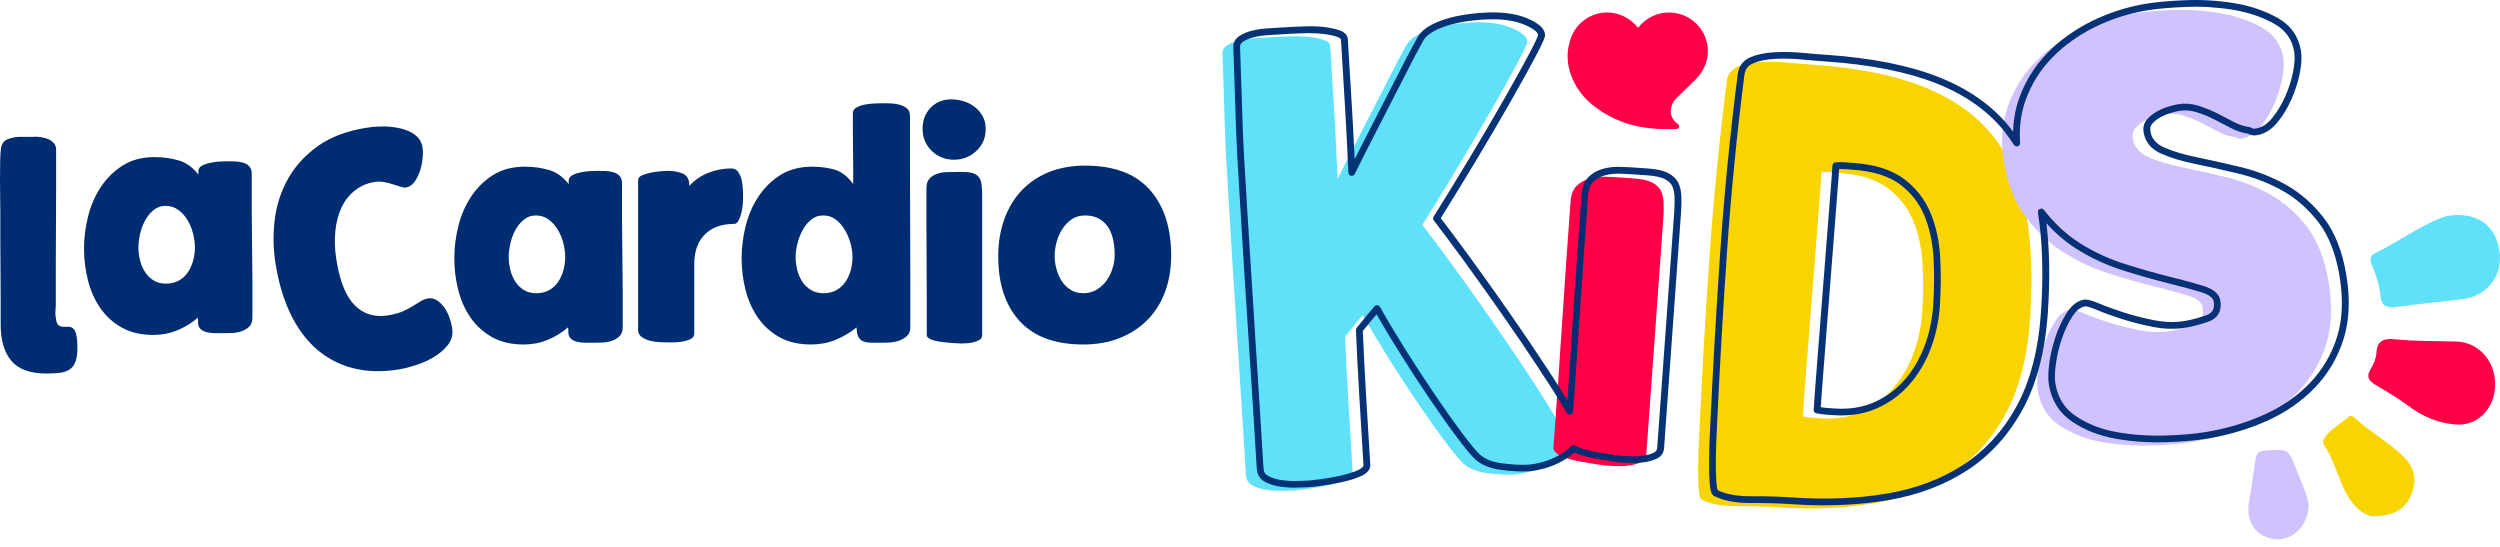 <svg width="224" height="49" viewBox="0 0 224 49" fill="none" xmlns="http://www.w3.org/2000/svg">
<path d="M3.092 12.247C3.28 12.247 3.483 12.262 3.7 12.295C3.918 12.328 4.126 12.384 4.326 12.468C4.522 12.551 4.689 12.67 4.826 12.828C4.96 12.983 5.029 13.177 5.029 13.406V16.844L4.999 23.779V27.217C4.999 27.426 4.987 27.634 4.969 27.843C4.948 28.051 4.957 28.26 4.999 28.468C5.041 28.844 5.13 29.073 5.264 29.157C5.398 29.24 5.55 29.282 5.717 29.282H6.155C6.301 29.282 6.432 29.329 6.545 29.422C6.658 29.514 6.754 29.693 6.825 29.952C6.897 30.211 6.935 30.613 6.935 31.156C6.935 31.698 6.879 32.094 6.763 32.404C6.646 32.717 6.471 32.949 6.232 33.107C5.994 33.262 5.702 33.363 5.356 33.405C5.014 33.447 4.612 33.467 4.153 33.467C2.696 33.467 1.647 33.089 1.013 32.326C0.378 31.567 0.06 30.488 0.06 29.094V26.565L0.03 21.536V19.007C0.03 18.694 0.024 18.268 0.015 17.726C0.003 17.184 0 16.627 0 16.055C0 15.483 0.006 14.94 0.015 14.431C0.024 13.922 0.051 13.531 0.092 13.26C0.155 12.864 0.363 12.599 0.718 12.465C1.072 12.331 1.427 12.262 1.782 12.262H3.092V12.247Z" fill="#002D72"/>
<path d="M17.714 28.477C17.151 28.957 16.537 29.332 15.87 29.603C15.203 29.875 14.496 30.009 13.746 30.009C12.64 30.009 11.699 29.791 10.918 29.353C10.138 28.915 9.498 28.337 8.997 27.619C8.497 26.901 8.127 26.079 7.889 25.153C7.65 24.226 7.528 23.273 7.528 22.293C7.528 21.313 7.647 20.371 7.889 19.403C8.127 18.435 8.508 17.556 9.03 16.764C9.551 15.971 10.207 15.328 10.999 14.827C11.791 14.327 12.739 14.076 13.841 14.076C14.613 14.076 15.336 14.175 16.013 14.374C16.689 14.574 17.279 14.994 17.776 15.64V15.328C17.776 15.119 17.887 14.958 18.104 14.842C18.322 14.729 18.584 14.639 18.885 14.577C19.186 14.514 19.483 14.479 19.775 14.467C20.067 14.458 20.285 14.452 20.431 14.452C20.639 14.452 20.863 14.458 21.101 14.467C21.339 14.479 21.569 14.514 21.789 14.577C22.007 14.639 22.191 14.75 22.337 14.905C22.483 15.059 22.555 15.286 22.555 15.575V18.792L22.617 25.227V28.445C22.617 28.799 22.525 29.07 22.337 29.258C22.15 29.445 21.92 29.586 21.649 29.681C21.378 29.773 21.086 29.827 20.773 29.836C20.461 29.845 20.18 29.851 19.93 29.851H19.275C19.025 29.851 18.786 29.824 18.557 29.773C18.328 29.723 18.134 29.627 17.979 29.493C17.824 29.359 17.744 29.154 17.744 28.883V28.68C17.744 28.608 17.732 28.54 17.714 28.477ZM14.872 25.415C15.31 25.415 15.694 25.323 16.028 25.135C16.361 24.947 16.632 24.697 16.841 24.384C17.049 24.071 17.204 23.723 17.309 23.338C17.413 22.954 17.464 22.564 17.464 22.168C17.464 21.792 17.41 21.393 17.309 20.964C17.204 20.538 17.044 20.136 16.823 19.761C16.606 19.385 16.329 19.072 15.995 18.822C15.661 18.572 15.277 18.447 14.839 18.447C14.401 18.447 14.059 18.578 13.746 18.837C13.433 19.096 13.177 19.415 12.98 19.79C12.78 20.166 12.637 20.565 12.542 20.994C12.45 21.42 12.402 21.81 12.402 22.165C12.402 22.54 12.45 22.918 12.542 23.306C12.634 23.69 12.78 24.038 12.98 24.351C13.177 24.664 13.433 24.92 13.746 25.117C14.059 25.317 14.434 25.415 14.872 25.415Z" fill="#002D72"/>
<path d="M36.383 16.805C36.279 16.823 36.124 16.799 35.913 16.737C35.701 16.674 35.469 16.603 35.212 16.516C34.956 16.43 34.688 16.364 34.405 16.314C34.122 16.263 33.848 16.26 33.58 16.302C32.901 16.409 32.308 16.662 31.804 17.061C31.301 17.461 30.899 17.964 30.607 18.581C30.315 19.198 30.127 19.907 30.047 20.711C29.963 21.515 29.996 22.379 30.145 23.306C30.452 25.218 31 26.571 31.789 27.36C32.579 28.153 33.583 28.451 34.795 28.254C35.29 28.174 35.707 28.06 36.053 27.911C36.398 27.762 36.705 27.602 36.973 27.432C37.241 27.262 37.485 27.113 37.709 26.982C37.929 26.851 38.144 26.77 38.349 26.738C38.638 26.693 38.904 26.75 39.151 26.91C39.398 27.071 39.615 27.283 39.806 27.548C39.997 27.813 40.149 28.111 40.265 28.439C40.381 28.766 40.462 29.076 40.509 29.365C40.605 29.961 40.476 30.476 40.125 30.914C39.773 31.349 39.335 31.722 38.817 32.026C38.296 32.329 37.745 32.571 37.161 32.749C36.577 32.928 36.1 33.044 35.731 33.104C34.208 33.348 32.826 33.303 31.581 32.976C30.336 32.648 29.248 32.067 28.313 31.236C27.377 30.405 26.609 29.347 26.001 28.063C25.393 26.779 24.958 25.305 24.69 23.636C24.476 22.299 24.452 20.97 24.622 19.644C24.788 18.322 25.194 17.097 25.837 15.968C26.481 14.842 27.368 13.877 28.506 13.072C29.644 12.268 31.074 11.729 32.802 11.452C33.481 11.345 34.113 11.306 34.697 11.339C35.281 11.371 35.802 11.461 36.258 11.61C36.714 11.759 37.08 11.964 37.354 12.226C37.628 12.489 37.795 12.804 37.855 13.174C37.9 13.463 37.903 13.805 37.861 14.202C37.819 14.598 37.739 14.979 37.617 15.349C37.494 15.715 37.331 16.037 37.122 16.314C36.913 16.591 36.663 16.752 36.377 16.796L36.383 16.805Z" fill="#002D72"/>
<path d="M50.892 29.335C50.328 29.815 49.715 30.191 49.047 30.462C48.38 30.733 47.674 30.867 46.923 30.867C45.818 30.867 44.877 30.649 44.096 30.211C43.316 29.773 42.675 29.195 42.175 28.477C41.674 27.76 41.305 26.937 41.066 26.011C40.828 25.084 40.706 24.131 40.706 23.151C40.706 22.171 40.825 21.229 41.066 20.261C41.305 19.293 41.686 18.414 42.208 17.622C42.729 16.829 43.384 16.186 44.177 15.685C44.969 15.185 45.916 14.935 47.019 14.935C47.79 14.935 48.514 15.033 49.191 15.232C49.867 15.432 50.457 15.852 50.954 16.499V16.186C50.954 15.977 51.064 15.816 51.282 15.7C51.499 15.587 51.761 15.498 52.062 15.435C52.363 15.373 52.661 15.337 52.953 15.325C53.245 15.316 53.462 15.31 53.608 15.31C53.817 15.31 54.041 15.316 54.279 15.325C54.517 15.337 54.746 15.373 54.967 15.435C55.184 15.498 55.369 15.608 55.515 15.763C55.661 15.918 55.733 16.144 55.733 16.433V19.651L55.795 26.085V29.303C55.795 29.657 55.703 29.928 55.515 30.116C55.327 30.304 55.098 30.444 54.827 30.539C54.556 30.631 54.264 30.685 53.951 30.694C53.638 30.703 53.358 30.709 53.108 30.709H52.453C52.202 30.709 51.964 30.682 51.735 30.631C51.505 30.581 51.312 30.485 51.157 30.351C51.002 30.217 50.921 30.012 50.921 29.741V29.538C50.921 29.467 50.909 29.398 50.892 29.335ZM48.05 26.273C48.487 26.273 48.872 26.181 49.205 25.993C49.539 25.805 49.81 25.555 50.019 25.242C50.227 24.929 50.382 24.581 50.486 24.197C50.591 23.812 50.641 23.422 50.641 23.026C50.641 22.65 50.588 22.251 50.486 21.822C50.382 21.396 50.221 20.994 50.001 20.619C49.783 20.243 49.506 19.93 49.173 19.68C48.839 19.43 48.455 19.305 48.017 19.305C47.579 19.305 47.236 19.436 46.923 19.695C46.611 19.954 46.354 20.273 46.158 20.648C45.958 21.024 45.815 21.423 45.72 21.852C45.627 22.278 45.58 22.668 45.58 23.023C45.58 23.398 45.627 23.776 45.72 24.164C45.812 24.548 45.958 24.897 46.158 25.209C46.354 25.522 46.611 25.779 46.923 25.975C47.236 26.175 47.612 26.273 48.05 26.273Z" fill="#002D72"/>
<path d="M59.951 30.679C59.764 30.679 59.513 30.673 59.201 30.664C58.888 30.652 58.581 30.61 58.28 30.539C57.979 30.467 57.717 30.351 57.5 30.196C57.282 30.041 57.172 29.827 57.172 29.556V16.153C57.172 15.965 57.285 15.819 57.514 15.715C57.744 15.611 58.015 15.527 58.328 15.465C58.641 15.402 58.941 15.36 59.233 15.34C59.525 15.319 59.734 15.31 59.859 15.31C60.359 15.31 60.8 15.393 61.188 15.56C61.572 15.727 61.766 16.09 61.766 16.653C62.245 16.132 62.811 15.742 63.47 15.482C64.125 15.223 64.807 15.092 65.516 15.092C65.787 15.092 65.996 15.197 66.142 15.405C66.288 15.614 66.392 15.858 66.455 16.138C66.517 16.418 66.553 16.71 66.565 17.014C66.574 17.315 66.58 17.559 66.58 17.747C66.58 17.872 66.568 18.059 66.55 18.31C66.529 18.56 66.487 18.816 66.425 19.075C66.362 19.334 66.279 19.564 66.175 19.764C66.07 19.963 65.936 20.061 65.769 20.061C64.643 20.061 63.771 20.38 63.145 21.015C62.519 21.649 62.206 22.531 62.206 23.654V29.872C62.206 30.08 62.117 30.235 61.941 30.339C61.766 30.444 61.551 30.521 61.301 30.575C61.051 30.625 60.8 30.658 60.55 30.67C60.3 30.679 60.103 30.685 59.957 30.685L59.951 30.679Z" fill="#002D72"/>
<path d="M76.759 29.335C76.154 29.815 75.514 30.191 74.837 30.462C74.161 30.733 73.437 30.867 72.666 30.867C71.56 30.867 70.619 30.649 69.838 30.211C69.058 29.773 68.417 29.195 67.917 28.477C67.416 27.76 67.047 26.937 66.809 26.011C66.57 25.084 66.448 24.131 66.448 23.151C66.448 22.171 66.567 21.229 66.809 20.261C67.047 19.293 67.428 18.414 67.95 17.622C68.471 16.829 69.126 16.186 69.919 15.685C70.711 15.185 71.659 14.935 72.761 14.935C73.532 14.935 74.218 15.027 74.823 15.215C75.427 15.402 75.966 15.828 76.446 16.496V14.902L76.416 11.747V10.153C76.416 9.924 76.529 9.748 76.759 9.623C76.988 9.498 77.253 9.408 77.554 9.358C77.855 9.307 78.159 9.274 78.46 9.265C78.761 9.256 78.984 9.25 79.13 9.25C79.318 9.25 79.553 9.256 79.833 9.265C80.113 9.277 80.379 9.319 80.629 9.391C80.879 9.465 81.094 9.572 81.269 9.718C81.445 9.864 81.534 10.082 81.534 10.374V15.089L81.564 24.557V29.306C81.564 29.66 81.46 29.931 81.251 30.119C81.043 30.307 80.793 30.447 80.501 30.542C80.209 30.634 79.896 30.688 79.562 30.697C79.228 30.706 78.937 30.712 78.686 30.712C78.394 30.712 78.129 30.706 77.891 30.697C77.653 30.685 77.447 30.64 77.283 30.557C77.116 30.474 76.985 30.34 76.893 30.152C76.801 29.964 76.753 29.693 76.753 29.338L76.759 29.335ZM73.792 26.273C74.23 26.273 74.614 26.181 74.948 25.993C75.281 25.805 75.552 25.555 75.761 25.242C75.969 24.929 76.124 24.581 76.229 24.197C76.333 23.812 76.383 23.422 76.383 23.026C76.383 22.65 76.327 22.251 76.211 21.822C76.094 21.396 75.931 20.994 75.71 20.619C75.493 20.243 75.222 19.93 74.897 19.68C74.575 19.43 74.194 19.305 73.756 19.305C73.318 19.305 72.975 19.436 72.663 19.695C72.35 19.954 72.094 20.273 71.897 20.648C71.697 21.024 71.548 21.423 71.444 21.852C71.34 22.278 71.289 22.668 71.289 23.023C71.289 23.398 71.337 23.776 71.429 24.164C71.522 24.548 71.668 24.897 71.867 25.209C72.064 25.522 72.326 25.779 72.648 25.975C72.969 26.175 73.351 26.273 73.789 26.273H73.792Z" fill="#002D72"/>
<path d="M82.664 11.529C82.664 10.779 82.902 10.156 83.382 9.656C83.862 9.155 84.475 8.905 85.226 8.905C85.622 8.905 86.001 8.961 86.367 9.078C86.731 9.194 87.058 9.364 87.35 9.593C87.642 9.822 87.874 10.099 88.053 10.421C88.229 10.743 88.318 11.124 88.318 11.562C88.318 12.355 88.038 13.01 87.475 13.531C86.912 14.053 86.245 14.312 85.476 14.312C84.708 14.312 84.019 14.047 83.477 13.516C82.935 12.986 82.664 12.325 82.664 11.532V11.529ZM86.036 30.771C85.89 30.771 85.682 30.759 85.411 30.741C85.14 30.721 84.86 30.694 84.568 30.664C84.276 30.631 84.005 30.587 83.754 30.524C83.504 30.462 83.328 30.39 83.224 30.307C83.099 30.223 83.036 30.131 83.036 30.026V26.747L83.007 20.154V16.874C83.007 16.498 83.096 16.212 83.272 16.016C83.448 15.819 83.671 15.673 83.942 15.578C84.213 15.486 84.499 15.432 84.8 15.423C85.101 15.414 85.387 15.408 85.658 15.408H86.284C86.701 15.408 87.022 15.456 87.252 15.548C87.481 15.64 87.648 15.772 87.752 15.938C87.857 16.105 87.925 16.32 87.955 16.579C87.985 16.838 88.003 17.136 88.003 17.47V30.029C88.003 30.217 87.925 30.357 87.767 30.453C87.612 30.545 87.425 30.619 87.204 30.67C86.987 30.721 86.766 30.753 86.549 30.762C86.331 30.771 86.159 30.777 86.033 30.777L86.036 30.771Z" fill="#002D72"/>
<path d="M97.065 30.867C94.545 30.867 92.644 30.169 91.363 28.772C90.082 27.378 89.441 25.442 89.441 22.96C89.441 21.774 89.617 20.681 89.972 19.68C90.326 18.679 90.836 17.821 91.503 17.103C92.17 16.385 92.987 15.828 93.955 15.432C94.923 15.036 96.01 14.839 97.22 14.839C99.803 14.839 101.733 15.557 103.014 16.996C104.295 18.432 104.936 20.401 104.936 22.901C104.936 24.089 104.754 25.171 104.388 26.151C104.024 27.131 103.497 27.968 102.809 28.665C102.12 29.362 101.292 29.904 100.324 30.289C99.356 30.673 98.266 30.867 97.059 30.867H97.065ZM97.065 26.273C97.503 26.273 97.899 26.169 98.251 25.96C98.605 25.752 98.9 25.48 99.141 25.147C99.38 24.813 99.564 24.444 99.686 24.038C99.812 23.633 99.874 23.231 99.874 22.835C99.874 22.397 99.832 21.965 99.749 21.539C99.666 21.113 99.526 20.738 99.326 20.413C99.126 20.091 98.858 19.826 98.513 19.618C98.17 19.409 97.735 19.305 97.217 19.305C96.758 19.305 96.362 19.421 96.028 19.647C95.695 19.877 95.415 20.169 95.185 20.523C94.956 20.878 94.783 21.268 94.67 21.694C94.553 22.12 94.497 22.534 94.497 22.927C94.497 23.303 94.548 23.687 94.652 24.083C94.756 24.479 94.911 24.837 95.12 25.162C95.328 25.486 95.593 25.752 95.915 25.957C96.237 26.166 96.618 26.27 97.056 26.27L97.065 26.273Z" fill="#002D72"/>
<path d="M116.005 43.939C115.731 43.957 115.362 43.969 114.891 43.978C114.421 43.987 113.95 43.957 113.476 43.888C113.003 43.82 112.582 43.686 112.219 43.495C111.856 43.301 111.659 42.992 111.632 42.56C111.409 38.851 111.167 35.055 110.914 31.171C110.658 27.286 110.411 23.336 110.169 19.314C110.083 17.908 110.012 16.689 109.949 15.652C109.886 14.616 109.833 13.582 109.791 12.545C109.746 11.511 109.711 10.394 109.678 9.203C109.645 8.011 109.594 6.554 109.532 4.832C109.514 4.52 109.645 4.266 109.928 4.073C110.211 3.879 110.563 3.73 110.989 3.626C111.412 3.522 111.888 3.453 112.416 3.423L113.908 3.334C114.531 3.295 115.156 3.268 115.785 3.251C116.411 3.233 116.971 3.256 117.465 3.325C117.96 3.394 118.365 3.486 118.687 3.605C119.008 3.724 119.175 3.9 119.19 4.132C119.315 6.203 119.437 8.214 119.554 10.165C119.673 12.116 119.768 14.071 119.848 16.025C120.513 14.69 121.168 13.397 121.818 12.143C122.467 10.889 123.063 9.727 123.605 8.655C124.147 7.585 124.63 6.644 125.05 5.833C125.47 5.023 125.789 4.436 126 4.07C126.28 3.542 126.921 3.093 127.916 2.72C128.911 2.348 130.171 2.113 131.693 2.023C133.216 1.934 134.401 2.086 135.367 2.476C136.332 2.869 136.826 3.28 136.853 3.709C136.862 3.867 136.576 4.49 135.995 5.583C135.414 6.676 134.672 8.014 133.77 9.596C132.867 11.178 131.854 12.906 130.731 14.777C129.611 16.648 128.512 18.438 127.442 20.148C128.163 21.083 128.985 22.18 129.903 23.437C130.82 24.694 131.753 25.99 132.694 27.325C133.636 28.659 134.559 29.994 135.465 31.331C136.368 32.669 137.178 33.894 137.89 35.005C138.605 36.119 139.18 37.063 139.618 37.838C140.056 38.615 140.282 39.119 140.297 39.354C140.327 39.822 140.175 40.242 139.844 40.617C139.513 40.993 139.102 41.317 138.611 41.603C138.119 41.886 137.604 42.104 137.065 42.256C136.525 42.405 136.061 42.494 135.67 42.515C135.006 42.554 134.211 42.515 133.281 42.396C132.352 42.277 131.64 41.997 131.142 41.556C130.812 41.264 130.272 40.62 129.528 39.625C128.783 38.633 127.966 37.486 127.085 36.187C126.203 34.889 125.318 33.53 124.427 32.115C123.54 30.7 122.765 29.404 122.107 28.23C121.961 28.397 121.749 28.644 121.475 28.975C121.201 29.306 120.882 29.696 120.519 30.149C120.599 32.142 120.7 34.135 120.823 36.125C120.942 38.115 121.067 40.147 121.192 42.217C121.21 42.53 120.981 42.789 120.504 42.995C120.027 43.2 119.479 43.37 118.859 43.504C118.24 43.638 117.65 43.742 117.087 43.817C116.524 43.888 116.163 43.93 116.005 43.942V43.939Z" fill="#5FE2F9"/>
<path d="M149.651 1.121C147.736 1.073 146.779 2.494 146.774 2.503C146.205 1.746 145.192 1.129 144.045 1.118C142.391 1.103 140.979 2.25 140.628 3.826C140.068 5.685 140.908 7.928 142.612 9.334C145.326 11.574 148.263 11.619 150.232 11.556C150.354 11.55 150.456 11.449 150.456 11.324C150.456 11.243 150.414 11.172 150.351 11.13C150.164 10.993 149.678 10.573 149.699 9.98C149.723 9.239 150.131 8.875 150.289 8.717C150.673 8.327 151.269 7.785 151.865 7.186C152.684 6.364 153.027 5.47 153.027 4.585C153.027 2.702 151.501 1.171 149.651 1.124" fill="#FF0046"/>
<path d="M144.125 41.734C143.881 41.717 143.532 41.675 143.082 41.606C142.629 41.538 142.162 41.46 141.676 41.374C141.191 41.288 140.744 41.174 140.33 41.04C139.915 40.906 139.629 40.763 139.466 40.608C139.266 40.453 139.174 40.29 139.186 40.114L139.582 34.614L140.327 23.556L140.723 18.057C140.767 17.428 140.952 16.96 141.271 16.648C141.59 16.338 141.986 16.12 142.451 15.995C142.915 15.87 143.401 15.819 143.91 15.837C144.417 15.855 144.899 15.882 145.352 15.915L146.401 15.989C147.098 16.04 147.634 16.156 148.007 16.341C148.379 16.525 148.641 16.764 148.796 17.056C148.951 17.348 149.037 17.714 149.058 18.155C149.079 18.596 149.07 19.096 149.029 19.653L147.509 40.713C147.485 41.028 147.339 41.252 147.065 41.392C146.791 41.532 146.469 41.63 146.097 41.69C145.725 41.749 145.352 41.776 144.986 41.767C144.616 41.758 144.33 41.746 144.119 41.731L144.125 41.734Z" fill="#FF0046"/>
<path d="M154.719 7.266C154.799 6.647 155.124 6.218 155.69 5.979C156.256 5.744 156.929 5.604 157.718 5.559C158.505 5.515 159.318 5.532 160.155 5.61C160.993 5.687 161.722 5.747 162.348 5.789C166.367 6.066 169.694 6.727 172.328 7.77C174.961 8.812 177.026 10.269 178.527 12.137C180.026 14.005 181.024 16.299 181.524 19.019C182.022 21.739 182.147 24.932 181.894 28.602C181.661 31.999 180.926 34.829 179.692 37.096C178.459 39.363 176.835 41.153 174.824 42.467C172.814 43.781 170.487 44.66 167.85 45.104C165.211 45.551 162.372 45.667 159.327 45.458C158.156 45.378 156.914 45.342 155.6 45.348C154.287 45.354 153.232 45.154 152.437 44.749C152.323 44.663 152.249 44.344 152.207 43.793C152.165 43.242 152.151 42.634 152.157 41.967C152.162 41.299 152.177 40.656 152.201 40.03C152.225 39.405 152.243 38.994 152.258 38.8C152.499 33.563 152.8 28.34 153.16 23.13C153.518 17.919 154.039 12.635 154.722 7.269L154.719 7.266ZM161.532 37.316C161.842 37.376 162.122 37.415 162.378 37.432L163.111 37.483C164.436 37.575 165.646 37.385 166.739 36.908C167.83 36.434 168.768 35.755 169.554 34.867C170.341 33.98 170.961 32.946 171.413 31.76C171.866 30.578 172.14 29.32 172.23 27.995C172.328 26.553 172.34 25.111 172.262 23.675C172.185 22.239 171.902 20.934 171.413 19.764C170.925 18.593 170.159 17.619 169.114 16.841C168.068 16.064 166.611 15.611 164.737 15.483L163.978 15.429C163.742 15.414 163.489 15.414 163.212 15.435L163.14 16.489L161.66 35.443L161.532 37.316Z" fill="#F9D403"/>
<path d="M197.362 27.533C197.284 27.08 196.838 26.726 196.018 26.476C195.199 26.225 194.192 25.951 193.003 25.659C191.812 25.367 190.492 24.992 189.044 24.533C187.593 24.077 186.232 23.449 184.957 22.65C183.682 21.852 182.547 20.797 181.549 19.487C180.551 18.176 179.89 16.537 179.559 14.571C179.255 12.757 179.365 11.091 179.89 9.578C180.414 8.065 181.227 6.736 182.332 5.592C183.438 4.448 184.742 3.504 186.253 2.759C187.76 2.014 189.348 1.502 191.013 1.225C191.922 1.073 193.096 0.969 194.538 0.906C195.98 0.846 197.407 0.933 198.819 1.162C200.231 1.392 201.494 1.818 202.608 2.434C203.722 3.051 204.381 3.965 204.583 5.175C204.667 5.678 204.631 6.322 204.476 7.099C204.321 7.877 204.074 8.646 203.734 9.402C203.395 10.159 202.986 10.823 202.513 11.395C202.039 11.967 201.5 12.304 200.892 12.405C200.639 12.447 200.424 12.405 200.249 12.28C199.718 12.215 199.197 12.042 198.685 11.765C198.172 11.488 197.66 11.226 197.153 10.972C196.644 10.722 196.117 10.511 195.571 10.344C195.023 10.177 194.475 10.138 193.921 10.23C193.668 10.272 193.37 10.35 193.027 10.457C192.682 10.567 192.357 10.713 192.05 10.892C191.743 11.074 191.493 11.285 191.299 11.523C191.106 11.765 191.04 12.06 191.097 12.411C191.225 13.168 191.693 13.725 192.503 14.082C193.313 14.44 194.311 14.741 195.491 14.982C196.671 15.226 197.964 15.515 199.37 15.849C200.773 16.186 202.105 16.701 203.362 17.398C204.619 18.095 205.727 19.064 206.686 20.303C207.646 21.542 208.298 23.195 208.644 25.263C208.998 27.381 208.921 29.249 208.414 30.861C207.908 32.475 207.08 33.885 205.933 35.088C204.786 36.292 203.392 37.263 201.753 38.005C200.115 38.746 198.336 39.277 196.421 39.598C195.411 39.768 194.159 39.873 192.664 39.917C191.165 39.959 189.712 39.855 188.294 39.598C186.875 39.342 185.627 38.854 184.546 38.127C183.464 37.4 182.812 36.357 182.583 34.996C182.505 34.543 182.52 33.932 182.624 33.161C182.729 32.392 182.91 31.623 183.172 30.852C183.432 30.083 183.756 29.392 184.147 28.784C184.537 28.174 184.984 27.828 185.49 27.742C185.69 27.709 186.098 27.822 186.715 28.081C187.328 28.34 188.058 28.608 188.91 28.88C189.759 29.154 190.68 29.389 191.672 29.583C192.664 29.779 193.614 29.803 194.523 29.651C195.128 29.55 195.786 29.374 196.495 29.127C197.204 28.88 197.493 28.352 197.359 27.545L197.362 27.533Z" fill="#D0C1FF"/>
<g opacity="0.97">
<path d="M116.02 43.701C115.585 43.701 115.144 43.668 114.707 43.605C114.2 43.531 113.744 43.388 113.351 43.179C112.895 42.938 112.636 42.527 112.606 41.994C112.386 38.344 112.144 34.513 111.888 30.605C111.644 26.86 111.391 22.868 111.144 18.745L110.923 15.084C110.858 14.02 110.807 12.974 110.765 11.97C110.723 10.94 110.685 9.813 110.652 8.622C110.616 7.397 110.569 5.926 110.506 4.255C110.482 3.843 110.664 3.489 111.033 3.236C111.343 3.024 111.733 2.857 112.192 2.744C112.633 2.637 113.134 2.565 113.673 2.533L115.165 2.443C115.782 2.405 116.416 2.378 117.051 2.36C117.689 2.342 118.272 2.369 118.782 2.437C119.294 2.509 119.726 2.607 120.066 2.732C120.617 2.935 120.751 3.277 120.766 3.528L121.129 9.56C121.222 11.095 121.305 12.668 121.377 14.255C121.859 13.293 122.345 12.343 122.825 11.419C123.474 10.168 124.067 9.006 124.612 7.934C125.154 6.861 125.637 5.92 126.06 5.11C126.483 4.299 126.805 3.703 127.019 3.334C127.335 2.744 128.014 2.259 129.093 1.853C130.114 1.472 131.413 1.231 132.959 1.135C134.482 1.043 135.76 1.204 136.764 1.612C137.857 2.056 138.402 2.547 138.438 3.108C138.447 3.236 138.456 3.426 137.547 5.142C136.966 6.236 136.216 7.588 135.316 9.164C134.404 10.758 133.382 12.504 132.274 14.351C131.199 16.144 130.129 17.89 129.093 19.549C129.778 20.44 130.561 21.491 131.431 22.677C132.346 23.928 133.284 25.239 134.226 26.568C135.176 27.915 136.108 29.264 136.999 30.578C137.896 31.904 138.712 33.143 139.43 34.257C139.796 34.829 140.133 35.365 140.431 35.857L140.565 34.007L141.31 22.951L141.706 17.449C141.757 16.746 141.974 16.207 142.347 15.843C142.704 15.498 143.145 15.253 143.657 15.116C144.146 14.985 144.667 14.929 145.206 14.95C145.722 14.97 146.21 14.994 146.66 15.027L147.709 15.101C148.454 15.155 149.017 15.28 149.428 15.486C149.857 15.697 150.167 15.983 150.351 16.329C150.527 16.66 150.625 17.073 150.649 17.553C150.67 18.003 150.661 18.521 150.619 19.087L149.1 40.147C149.07 40.567 148.859 40.888 148.489 41.073C148.191 41.225 147.834 41.335 147.432 41.401C147.042 41.463 146.651 41.493 146.264 41.481C145.88 41.472 145.594 41.46 145.382 41.446C145.135 41.428 144.786 41.386 144.316 41.314C143.851 41.246 143.377 41.166 142.901 41.079C142.406 40.99 141.938 40.873 141.515 40.733C141.331 40.674 141.173 40.611 141.033 40.549C140.741 40.82 140.41 41.064 140.044 41.276C139.531 41.571 138.986 41.8 138.426 41.958C137.869 42.113 137.377 42.205 136.969 42.229C136.29 42.271 135.468 42.229 134.523 42.107C133.537 41.979 132.766 41.672 132.224 41.192C131.872 40.882 131.33 40.236 130.567 39.217C129.822 38.228 129 37.066 128.118 35.767C127.234 34.465 126.34 33.092 125.455 31.686C124.663 30.423 123.951 29.24 123.337 28.162C123.236 28.281 123.119 28.418 122.991 28.576C122.735 28.883 122.44 29.243 122.11 29.657C122.19 31.588 122.288 33.56 122.407 35.514L122.777 41.606C122.804 42.059 122.512 42.42 121.907 42.679C121.415 42.89 120.843 43.069 120.209 43.206C119.58 43.343 118.976 43.45 118.41 43.525C117.805 43.602 117.468 43.641 117.307 43.65C117.033 43.668 116.667 43.68 116.181 43.689C116.131 43.689 116.08 43.689 116.029 43.689L116.02 43.701ZM117.432 2.965C117.313 2.965 117.191 2.965 117.066 2.971C116.44 2.988 115.812 3.018 115.201 3.054L113.709 3.143C113.202 3.173 112.74 3.239 112.335 3.34C111.948 3.435 111.623 3.569 111.373 3.742C111.179 3.876 111.096 4.028 111.111 4.234C111.173 5.914 111.224 7.386 111.257 8.613C111.289 9.799 111.328 10.925 111.37 11.953C111.412 12.95 111.465 13.993 111.528 15.054L111.748 18.715C111.999 22.838 112.249 26.827 112.493 30.572C112.749 34.48 112.991 38.315 113.211 41.964C113.232 42.289 113.366 42.506 113.637 42.649C113.971 42.825 114.361 42.947 114.796 43.01C115.252 43.075 115.71 43.105 116.163 43.096C116.64 43.087 117 43.075 117.266 43.057C117.406 43.048 117.751 43.01 118.326 42.935C118.874 42.864 119.464 42.759 120.075 42.625C120.671 42.494 121.207 42.327 121.663 42.131C122.008 41.982 122.178 41.821 122.166 41.651L121.797 35.559C121.675 33.56 121.573 31.546 121.493 29.577C121.49 29.502 121.514 29.431 121.558 29.374C121.922 28.921 122.244 28.528 122.518 28.198C122.795 27.864 123.006 27.614 123.155 27.447C123.221 27.372 123.316 27.337 123.414 27.346C123.513 27.357 123.599 27.414 123.647 27.497C124.299 28.665 125.08 29.967 125.962 31.37C126.84 32.77 127.731 34.138 128.613 35.434C129.489 36.724 130.308 37.877 131.047 38.86C131.777 39.834 132.307 40.468 132.62 40.745C133.07 41.142 133.734 41.401 134.595 41.514C135.501 41.63 136.284 41.672 136.925 41.633C137.291 41.612 137.741 41.526 138.256 41.383C138.769 41.24 139.263 41.031 139.734 40.76C140.121 40.537 140.464 40.275 140.753 39.98C140.848 39.882 141 39.861 141.119 39.929C141.262 40.01 141.456 40.093 141.697 40.17C142.093 40.301 142.534 40.409 143.002 40.495C143.473 40.579 143.94 40.659 144.399 40.727C144.852 40.796 145.189 40.835 145.421 40.853C145.621 40.868 145.901 40.88 146.273 40.888C146.622 40.894 146.976 40.87 147.328 40.814C147.667 40.757 147.965 40.668 148.209 40.543C148.388 40.453 148.472 40.319 148.486 40.114L150.006 19.055C150.044 18.509 150.053 18.018 150.036 17.592C150.018 17.199 149.94 16.874 149.806 16.621C149.681 16.388 149.461 16.192 149.148 16.037C148.811 15.87 148.308 15.763 147.652 15.715L146.604 15.641C146.16 15.608 145.68 15.584 145.171 15.563C144.694 15.545 144.232 15.596 143.8 15.712C143.386 15.822 143.035 16.016 142.755 16.29C142.49 16.546 142.338 16.954 142.296 17.503L141.9 23.002L141.155 34.057L140.952 36.87C140.943 37.001 140.848 37.114 140.717 37.144C140.589 37.173 140.455 37.117 140.386 37.001C139.981 36.307 139.484 35.496 138.903 34.594C138.191 33.482 137.374 32.249 136.481 30.926C135.593 29.616 134.663 28.269 133.716 26.925C132.778 25.6 131.839 24.292 130.928 23.041C130.007 21.784 129.182 20.678 128.47 19.758C128.392 19.656 128.386 19.519 128.452 19.412C129.522 17.705 130.627 15.9 131.738 14.047C132.843 12.206 133.865 10.463 134.771 8.872C135.667 7.299 136.415 5.953 136.993 4.865C137.726 3.486 137.806 3.188 137.815 3.131C137.806 3.018 137.663 2.649 136.519 2.184C135.602 1.812 134.41 1.666 132.98 1.752C131.497 1.841 130.254 2.071 129.289 2.431C128.369 2.777 127.779 3.185 127.531 3.641C127.317 4.01 126.998 4.6 126.581 5.401C126.161 6.209 125.678 7.15 125.136 8.22C124.591 9.292 123.995 10.457 123.349 11.711C122.696 12.968 122.035 14.273 121.383 15.587C121.32 15.712 121.183 15.778 121.049 15.748C120.915 15.718 120.814 15.602 120.811 15.465C120.73 13.487 120.632 11.518 120.516 9.611L120.152 3.578C120.152 3.54 120.143 3.426 119.848 3.316C119.55 3.206 119.16 3.119 118.69 3.054C118.311 3.003 117.888 2.976 117.426 2.976L117.432 2.965Z" fill="#002D72"/>
<path d="M163.448 45.28C162.512 45.28 161.556 45.247 160.585 45.178C159.423 45.098 158.178 45.062 156.882 45.071C155.523 45.077 154.412 44.865 153.578 44.44C153.563 44.431 153.545 44.422 153.53 44.41C153.334 44.258 153.235 43.918 153.185 43.236C153.143 42.679 153.125 42.056 153.134 41.383C153.14 40.716 153.155 40.06 153.179 39.438C153.2 38.842 153.22 38.41 153.235 38.198C153.477 32.991 153.781 27.715 154.135 22.528C154.493 17.327 155.02 11.985 155.699 6.65C155.794 5.914 156.185 5.401 156.855 5.121C157.451 4.874 158.166 4.725 158.982 4.681C159.783 4.636 160.618 4.654 161.464 4.731C162.265 4.806 163.001 4.865 163.65 4.91C167.681 5.187 171.068 5.86 173.72 6.912C176.392 7.969 178.519 9.471 180.044 11.372C180.154 11.512 180.265 11.655 180.375 11.8C180.399 10.782 180.572 9.808 180.884 8.899C181.421 7.353 182.267 5.973 183.396 4.8C184.519 3.638 185.865 2.664 187.4 1.904C188.928 1.15 190.557 0.623 192.244 0.34C193.155 0.188 194.356 0.078 195.807 0.018C197.266 -0.041 198.726 0.045 200.15 0.277C201.589 0.513 202.897 0.951 204.038 1.582C205.232 2.244 205.947 3.239 206.165 4.538C206.257 5.083 206.221 5.747 206.058 6.569C205.9 7.368 205.641 8.163 205.295 8.938C204.946 9.715 204.52 10.409 204.029 10.999C203.511 11.625 202.903 12 202.227 12.113C201.923 12.164 201.655 12.119 201.425 11.979C200.883 11.902 200.347 11.72 199.825 11.44C199.316 11.166 198.804 10.901 198.303 10.651C197.815 10.409 197.299 10.204 196.766 10.04C196.268 9.888 195.759 9.852 195.252 9.936C195.02 9.974 194.731 10.049 194.397 10.153C194.079 10.254 193.769 10.391 193.483 10.561C193.212 10.722 192.985 10.91 192.816 11.121C192.679 11.291 192.634 11.503 192.679 11.771C192.789 12.426 193.191 12.897 193.909 13.213C194.695 13.561 195.681 13.856 196.837 14.091C198.014 14.333 199.322 14.628 200.725 14.961C202.149 15.301 203.519 15.834 204.795 16.54C206.081 17.255 207.231 18.259 208.212 19.525C209.198 20.8 209.877 22.513 210.228 24.623C210.589 26.779 210.508 28.71 209.99 30.363C209.472 32.014 208.614 33.476 207.44 34.707C206.269 35.931 204.833 36.935 203.168 37.689C201.512 38.437 199.694 38.982 197.761 39.303C196.748 39.473 195.47 39.581 193.963 39.625C192.452 39.67 190.96 39.56 189.53 39.303C188.079 39.041 186.78 38.532 185.669 37.784C184.522 37.016 183.819 35.892 183.577 34.451C183.497 33.962 183.509 33.333 183.619 32.526C183.726 31.743 183.914 30.947 184.179 30.161C184.447 29.368 184.787 28.65 185.186 28.025C185.624 27.343 186.142 26.946 186.732 26.848C186.911 26.818 187.233 26.83 188.124 27.208C188.728 27.465 189.458 27.73 190.292 27.998C191.126 28.266 192.044 28.501 193.021 28.692C193.971 28.88 194.892 28.904 195.762 28.758C196.349 28.659 196.995 28.486 197.683 28.245C198.252 28.046 198.458 27.661 198.348 26.997C198.279 26.586 197.692 26.327 197.213 26.178C196.411 25.933 195.431 25.665 194.216 25.364C193.027 25.072 191.689 24.691 190.239 24.232C188.77 23.77 187.37 23.124 186.083 22.317C185.1 21.7 184.185 20.922 183.357 19.999C183.646 22.367 183.691 25.064 183.485 28.034C183.25 31.457 182.496 34.355 181.248 36.652C179.994 38.955 178.322 40.799 176.279 42.131C174.241 43.459 171.855 44.362 169.188 44.812C167.383 45.116 165.465 45.271 163.457 45.271L163.448 45.28ZM157.224 44.463C158.41 44.463 159.554 44.499 160.626 44.574C163.632 44.779 166.477 44.663 169.078 44.222C171.661 43.787 173.97 42.914 175.936 41.63C177.893 40.352 179.499 38.583 180.703 36.369C181.909 34.15 182.639 31.334 182.868 28.001C183.101 24.623 183.008 21.608 182.597 19.043C182.576 18.906 182.648 18.772 182.776 18.715C182.904 18.661 183.053 18.697 183.137 18.807C184.093 20.044 185.189 21.054 186.393 21.81C187.638 22.591 188.99 23.213 190.408 23.66C191.847 24.113 193.176 24.491 194.35 24.78C195.577 25.084 196.569 25.352 197.38 25.603C198.315 25.889 198.836 26.327 198.935 26.902C199.137 28.111 198.47 28.612 197.874 28.82C197.153 29.073 196.471 29.255 195.851 29.356C194.91 29.514 193.915 29.49 192.893 29.288C191.895 29.091 190.954 28.85 190.096 28.576C189.244 28.302 188.496 28.031 187.876 27.768C187.075 27.429 186.857 27.444 186.822 27.45C186.408 27.518 186.026 27.825 185.684 28.355C185.308 28.939 184.992 29.613 184.739 30.357C184.486 31.105 184.307 31.862 184.206 32.609C184.105 33.345 184.09 33.932 184.161 34.352C184.376 35.642 184.978 36.602 185.993 37.284C187.033 37.984 188.258 38.463 189.625 38.711C191.013 38.961 192.461 39.065 193.933 39.023C195.413 38.979 196.665 38.874 197.648 38.711C199.53 38.395 201.297 37.868 202.906 37.141C204.5 36.42 205.873 35.461 206.99 34.293C208.098 33.128 208.912 31.746 209.4 30.184C209.892 28.623 209.966 26.788 209.621 24.727C209.284 22.719 208.646 21.095 207.723 19.901C206.793 18.7 205.706 17.75 204.491 17.076C203.263 16.397 201.947 15.885 200.576 15.557C199.179 15.223 197.877 14.932 196.706 14.693C195.509 14.449 194.481 14.139 193.656 13.773C192.75 13.377 192.217 12.736 192.071 11.875C191.996 11.434 192.086 11.056 192.336 10.746C192.553 10.478 192.833 10.242 193.167 10.043C193.492 9.852 193.843 9.694 194.207 9.578C194.573 9.462 194.877 9.384 195.145 9.34C195.744 9.239 196.346 9.28 196.936 9.462C197.499 9.635 198.047 9.855 198.565 10.108C199.072 10.359 199.59 10.63 200.108 10.907C200.585 11.166 201.077 11.327 201.565 11.389C201.616 11.395 201.663 11.413 201.702 11.443C201.812 11.524 201.947 11.544 202.119 11.518C202.656 11.428 203.126 11.133 203.555 10.612C204.011 10.064 204.407 9.417 204.735 8.687C205.063 7.955 205.307 7.204 205.456 6.45C205.602 5.711 205.638 5.101 205.56 4.636C205.372 3.513 204.777 2.685 203.737 2.11C202.659 1.514 201.416 1.097 200.046 0.873C198.664 0.647 197.245 0.563 195.824 0.623C194.4 0.683 193.227 0.787 192.339 0.936C190.712 1.207 189.139 1.716 187.665 2.443C186.193 3.17 184.903 4.103 183.828 5.217C182.758 6.325 181.96 7.63 181.453 9.093C181.06 10.228 180.908 11.476 181.001 12.796C181.009 12.936 180.923 13.061 180.792 13.105C180.658 13.147 180.515 13.097 180.44 12.977C180.166 12.539 179.874 12.125 179.568 11.744C178.108 9.927 176.067 8.488 173.493 7.469C170.898 6.441 167.571 5.783 163.606 5.509C162.95 5.464 162.211 5.401 161.404 5.327C160.588 5.253 159.783 5.235 159.012 5.276C158.264 5.318 157.615 5.452 157.084 5.673C156.623 5.866 156.363 6.206 156.298 6.718C155.619 12.042 155.094 17.371 154.74 22.561C154.382 27.745 154.081 33.012 153.84 38.225C153.825 38.437 153.807 38.872 153.784 39.453C153.76 40.072 153.745 40.722 153.739 41.383C153.733 42.038 153.748 42.643 153.789 43.185C153.825 43.686 153.885 43.867 153.912 43.924C154.653 44.288 155.654 44.472 156.879 44.463C156.995 44.463 157.111 44.463 157.227 44.463H157.224ZM165.015 37.227C164.8 37.227 164.586 37.218 164.365 37.203L163.632 37.153C163.364 37.135 163.066 37.093 162.751 37.031C162.602 37.001 162.497 36.864 162.506 36.712L162.634 34.838L164.115 15.882L164.187 14.83C164.195 14.678 164.318 14.559 164.467 14.547C164.758 14.526 165.03 14.523 165.274 14.541L166.034 14.595C167.955 14.726 169.483 15.206 170.571 16.013C171.655 16.82 172.459 17.845 172.969 19.061C173.469 20.261 173.761 21.611 173.842 23.07C173.919 24.512 173.907 25.978 173.809 27.429C173.717 28.778 173.434 30.077 172.972 31.284C172.507 32.496 171.861 33.575 171.056 34.483C170.243 35.401 169.26 36.113 168.134 36.602C167.183 37.016 166.138 37.221 165.015 37.221V37.227ZM163.132 36.485C163.326 36.515 163.507 36.539 163.677 36.551L164.41 36.602C165.685 36.691 166.856 36.503 167.895 36.053C168.938 35.6 169.853 34.939 170.606 34.09C171.363 33.235 171.971 32.222 172.412 31.075C172.853 29.925 173.121 28.686 173.21 27.396C173.308 25.972 173.32 24.53 173.243 23.112C173.168 21.721 172.888 20.437 172.418 19.302C171.953 18.188 171.214 17.246 170.219 16.508C169.227 15.769 167.809 15.331 166.004 15.209L165.244 15.155C165.101 15.146 164.949 15.143 164.785 15.149L164.732 15.935L163.251 34.892L163.141 36.491L163.132 36.485Z" fill="#002D72"/>
</g>
<path d="M220.223 19.266C222.461 19.257 223.873 20.645 223.995 22.972C224.096 24.909 222.669 26.562 220.688 26.797C218.683 27.036 216.672 27.244 214.67 27.509C213.869 27.617 213.372 27.414 213.291 26.553C213.202 25.591 212.919 24.688 212.537 23.803C212.353 23.374 212.272 22.945 212.817 22.68C214.861 21.691 216.684 20.297 218.826 19.487C219.291 19.311 219.747 19.266 220.226 19.263L220.223 19.266Z" fill="#5FE2F9"/>
<path d="M220.229 38.043C218.522 37.969 217.05 37.322 215.692 36.297C214.786 35.615 213.788 35.058 212.817 34.465C212.281 34.138 211.992 33.804 212.376 33.14C212.647 32.669 212.904 32.121 212.93 31.596C212.99 30.429 213.723 30.31 214.587 30.399C216.422 30.593 218.26 30.548 220.098 30.602C222.154 30.661 223.667 32.452 223.56 34.644C223.464 36.625 222.031 38.088 220.229 38.043Z" fill="#FF0046"/>
<path d="M212.737 46.254C212.064 46.278 211.242 45.744 210.577 44.779C209.526 43.248 209.27 41.347 208.203 39.831C208.12 39.715 208.135 39.441 208.218 39.312C208.802 38.413 209.788 37.954 210.557 37.251C210.601 37.209 210.837 37.313 210.932 37.403C212.338 38.705 214.06 39.61 215.415 40.978C216.387 41.958 216.577 43.069 216.011 44.422C215.535 45.56 214.501 46.242 212.734 46.254H212.737Z" fill="#F9D403"/>
<path d="M206.853 45.229C206.847 47.043 205.441 48.425 203.963 48.315C202.2 48.184 201.208 46.846 201.503 45.035C201.714 43.736 201.917 42.434 202.096 41.13C202.167 40.605 202.393 40.412 202.945 40.373C205.03 40.23 205.051 40.197 205.784 42.145C206.192 43.236 206.749 44.285 206.856 45.232L206.853 45.229Z" fill="#D0C1FF"/>
</svg>
